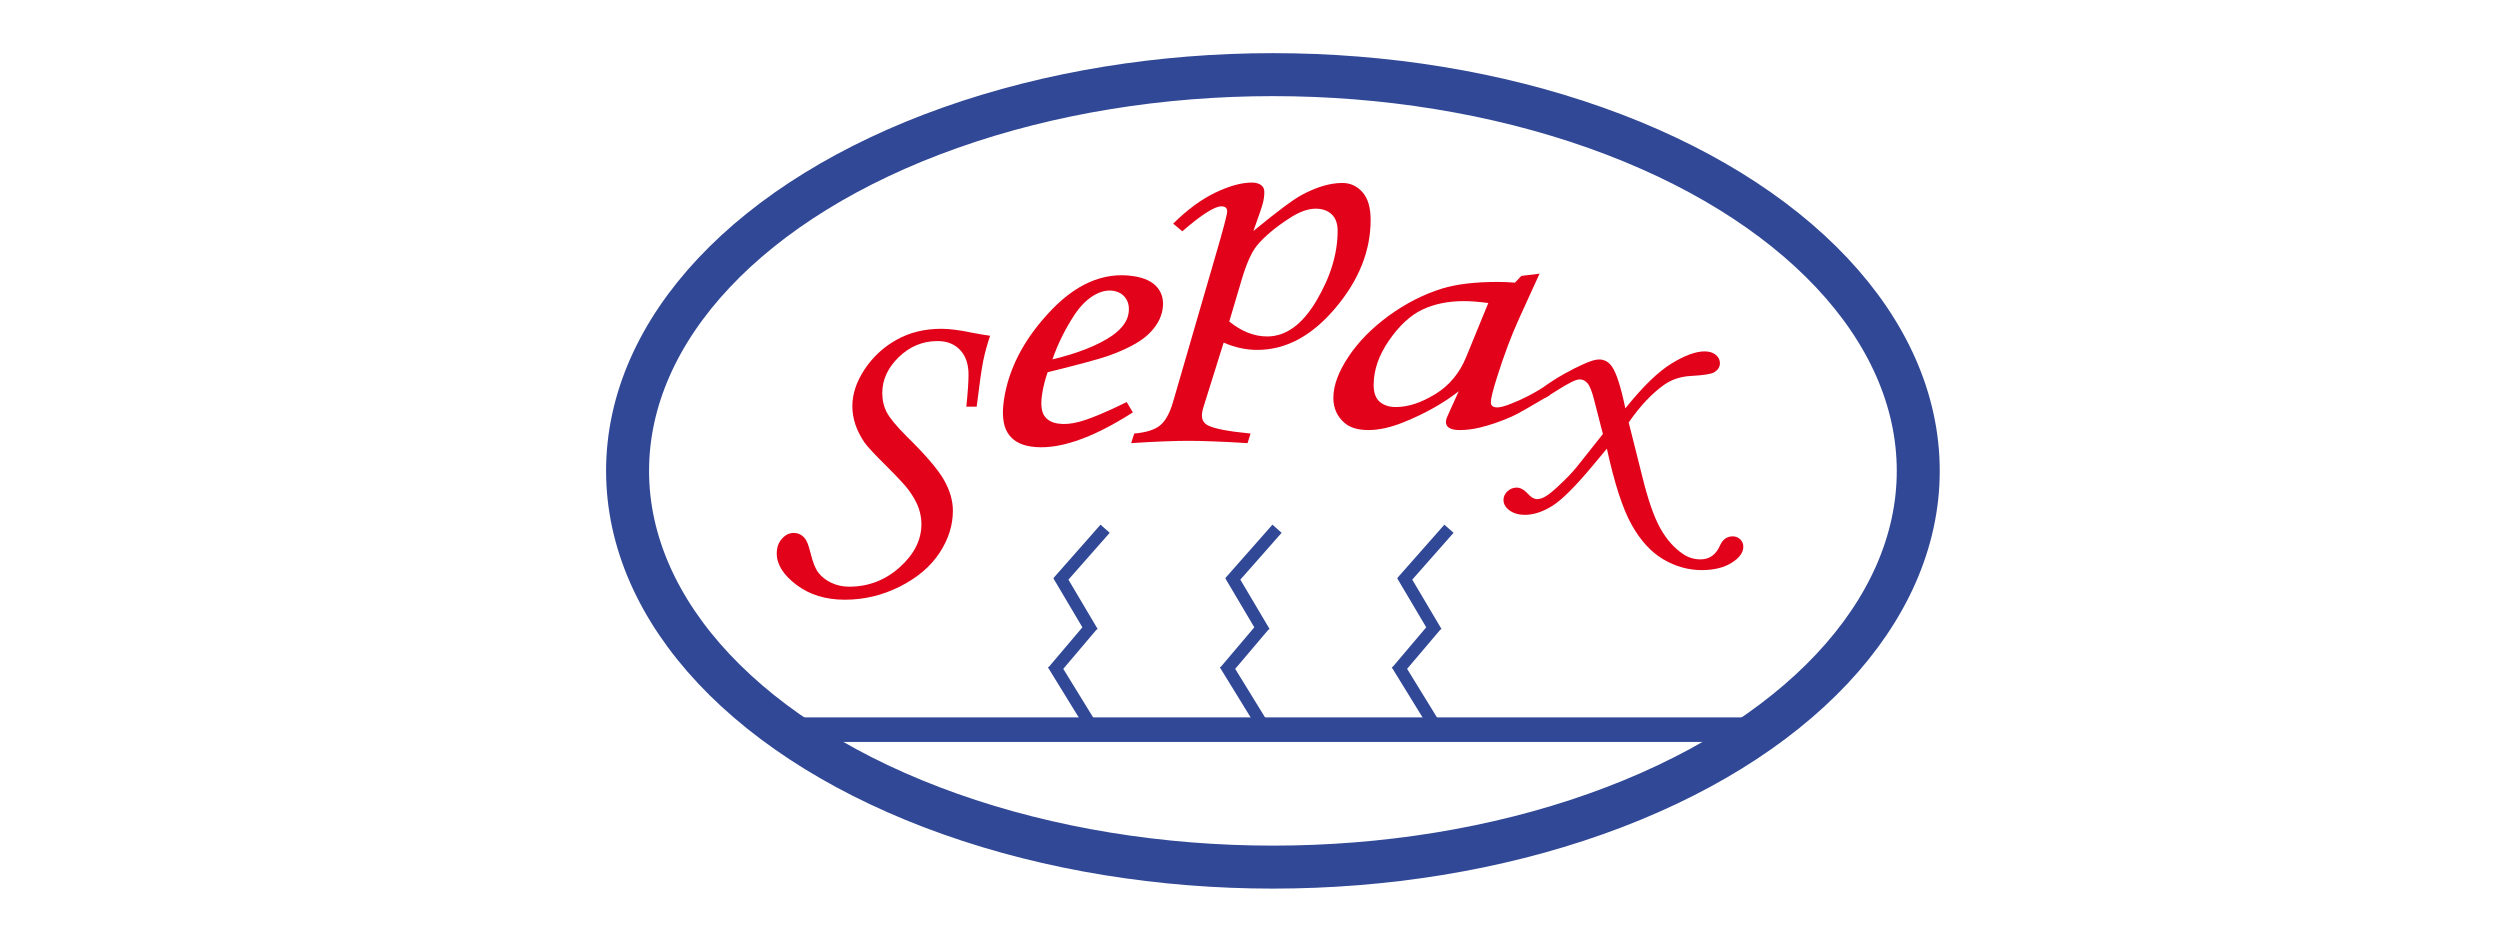 <?xml version="1.0" encoding="utf-8"?>
<!-- Generator: Adobe Illustrator 12.0.0, SVG Export Plug-In . SVG Version: 6.00 Build 51448)  -->
<!DOCTYPE svg PUBLIC "-//W3C//DTD SVG 1.1 Tiny//EN" "http://www.w3.org/Graphics/SVG/1.1/DTD/svg11-tiny.dtd">
<svg  version="1.1" baseProfile="tiny" id="Ebene_1" xmlns:x="http://ns.adobe.com/Extensibility/1.0/" xmlns:i="http://ns.adobe.com/AdobeIllustrator/10.0/" xmlns:graph="http://ns.adobe.com/Graphs/1.0/"
	 xmlns="http://www.w3.org/2000/svg" xmlns:xlink="http://www.w3.org/1999/xlink" xmlns:a="http://ns.adobe.com/AdobeSVGViewerExtensions/3.0/" width="600" height="225"
	 viewBox="0 0 600 225" xml:space="preserve">
<rect fill="#FFFFFF" width="600" height="225"/>
<g>
	<ellipse fill="#FFFFFF" cx="305.545" cy="112.952" rx="156.4" ry="96.546"/>
	<g>
		<g>
			<path fill="#E2031A" d="M234.402,97.607h-2.486c0.354-3.393,0.532-5.961,0.532-7.705c0-2.487-0.668-4.45-2.007-5.888
				c-1.339-1.437-3.153-2.156-5.441-2.156c-3.549,0-6.644,1.281-9.286,3.842c-2.646,2.563-3.966,5.439-3.966,8.631
				c0,1.707,0.362,3.256,1.087,4.643c0.724,1.384,2.326,3.317,4.804,5.799c4.54,4.448,7.517,7.93,8.932,10.445
				c1.417,2.512,2.124,4.961,2.124,7.344c0,3.518-1.074,6.9-3.221,10.154c-2.147,3.256-5.311,5.938-9.49,8.051
				c-4.183,2.109-8.597,3.166-13.244,3.166c-4.585,0-8.45-1.193-11.597-3.572c-3.15-2.383-4.723-4.893-4.723-7.529
				c0-1.416,0.411-2.592,1.231-3.523c0.821-0.934,1.76-1.402,2.823-1.402c1.092,0,1.993,0.434,2.7,1.303
				c0.451,0.516,0.9,1.676,1.352,3.479c0.518,2.191,1.147,3.775,1.894,4.758c0.746,0.98,1.773,1.787,3.085,2.414
				c1.311,0.627,2.745,0.941,4.298,0.941c4.629,0,8.677-1.559,12.141-4.672c3.465-3.109,5.198-6.557,5.198-10.328
				c0-1.289-0.218-2.57-0.654-3.85c-0.436-1.271-1.236-2.717-2.399-4.328c-0.809-1.1-2.602-3.033-5.381-5.808
				c-2.747-2.712-4.476-4.565-5.187-5.567c-1.001-1.449-1.745-2.91-2.23-4.377c-0.485-1.468-0.727-2.927-0.727-4.381
				c0-2.932,0.983-5.885,2.949-8.856c1.966-2.963,4.519-5.329,7.661-7.086c3.142-1.76,6.71-2.639,10.708-2.639
				c1.998,0,4.463,0.313,7.396,0.935c1.675,0.328,3.125,0.57,4.351,0.737c-0.707,2.1-1.252,4.081-1.636,5.939
				C235.604,88.383,235.076,92.078,234.402,97.607z"/>
		</g>
		<g>
			<path fill="#E2031A" d="M270.412,96.501l1.479,2.47c-10.076,6.437-18.274,9.167-24.591,8.176c-2.563-0.4-4.402-1.512-5.502-3.329
				c-1.101-1.822-1.377-4.508-0.822-8.06c1.123-7.169,4.585-13.941,10.393-20.311c6.533-7.25,13.466-10.304,20.794-9.155
				c2.56,0.401,4.431,1.301,5.597,2.702c1.168,1.399,1.589,3.138,1.264,5.212c-0.34,2.176-1.487,4.189-3.441,6.047
				c-1.958,1.854-5.213,3.592-9.765,5.209c-2.275,0.78-7.067,2.072-14.387,3.874c-0.611,1.771-1.047,3.485-1.305,5.141
				c-0.375,2.396-0.226,4.129,0.438,5.204c0.667,1.071,1.774,1.729,3.328,1.971c1.479,0.232,3.167,0.098,5.062-0.403
				C261.502,100.58,265.319,98.994,270.412,96.501z M252.585,86.255c6.211-1.5,11-3.411,14.371-5.73
				c2.3-1.628,3.594-3.401,3.894-5.309c0.224-1.442-0.004-2.654-0.681-3.636c-0.688-0.982-1.677-1.575-2.981-1.779
				c-1.34-0.21-2.724,0.055-4.136,0.795c-1.895,0.976-3.621,2.628-5.174,4.959C255.632,78.977,253.869,82.547,252.585,86.255z"/>
		</g>
		<g>
			<path fill="#E2031A" d="M283.747,55.515l-2.184-1.842c3.394-3.361,6.77-5.842,10.126-7.448c3.358-1.602,6.268-2.406,8.731-2.406
				c0.933,0,1.669,0.193,2.209,0.576c0.543,0.382,0.812,0.944,0.812,1.678c0,0.889-0.123,1.801-0.365,2.737
				c-0.244,0.936-0.999,3.148-2.27,6.644c5.719-4.709,9.623-7.616,11.72-8.727c3.51-1.877,6.729-2.814,9.64-2.814
				c1.907,0,3.516,0.735,4.824,2.207c1.309,1.471,1.964,3.695,1.964,6.668c0,7.423-2.827,14.476-8.472,21.159
				c-5.646,6.688-11.889,10.029-18.732,10.029c-2.691,0-5.383-0.581-8.075-1.745l-4.763,15.207
				c-0.299,0.921-0.448,1.678-0.448,2.265c0,1.143,0.522,1.96,1.564,2.452c1.6,0.771,4.969,1.402,10.109,1.896l-0.725,2.302
				c-6.009-0.368-10.729-0.552-14.161-0.552c-3.546,0-8.136,0.184-13.769,0.552l0.728-2.302c2.841-0.247,4.905-0.894,6.195-1.942
				c1.29-1.049,2.328-2.915,3.113-5.598l10.149-34.952c1.905-6.493,2.858-10.105,2.858-10.838c0-0.797-0.466-1.198-1.396-1.198
				C291.49,49.523,288.363,51.52,283.747,55.515z M295.021,77.158c2.959,2.395,5.991,3.591,9.101,3.591
				c4.496,0,8.436-2.86,11.824-8.585c3.389-5.723,5.087-11.308,5.087-16.759c0-1.744-0.478-3.068-1.434-3.971
				c-0.955-0.901-2.238-1.353-3.85-1.353c-1.801,0-3.822,0.719-6.067,2.159c-3.488,2.233-6.149,4.452-7.985,6.654
				c-1.309,1.595-2.544,4.348-3.706,8.266L295.021,77.158z"/>
		</g>
		<g>
			<path fill="#E2031A" d="M365.126,66.215l4.365-0.53l-4.82,10.565c-1.928,4.206-3.747,9.049-5.462,14.533
				c-0.941,2.982-1.409,4.898-1.409,5.762c0,0.824,0.526,1.234,1.584,1.234c0.676,0,1.757-0.291,3.238-0.872
				c2.625-1.024,5.142-2.298,7.558-3.826l1.79,1.741c-4.863,2.868-7.72,4.52-9.083,5.125c-2.735,1.214-5.335,2.109-7.81,2.688
				c-1.619,0.386-3.196,0.579-4.734,0.579c-1.11,0-1.938-0.165-2.495-0.495c-0.556-0.332-0.831-0.815-0.831-1.448
				c0-0.411,0.169-0.979,0.512-1.692l2.56-5.67c-3.67,2.867-8.045,5.328-13.122,7.387c-3.113,1.278-5.974,1.919-8.575,1.919
				c-2.477,0-4.376-0.573-5.696-1.712c-1.792-1.532-2.689-3.538-2.689-6.017c0-2.953,1.208-6.239,3.616-9.859
				c2.409-3.62,5.644-6.904,9.695-9.859c4.053-2.949,8.317-5.125,12.799-6.52c3.456-1.056,7.892-1.585,13.311-1.585
				c1.364,0,2.752,0.058,4.162,0.173L365.126,66.215z M357.188,72.726c-2.304-0.306-4.241-0.457-5.819-0.457
				c-3.839,0-7.188,0.688-10.049,2.057c-2.856,1.37-5.513,3.833-7.966,7.391c-2.452,3.558-3.677,7.11-3.677,10.655
				c0,1.883,0.49,3.242,1.471,4.071c0.981,0.832,2.262,1.247,3.84,1.247c2.939,0,6.099-1.029,9.469-3.094
				c3.369-2.063,5.842-5.034,7.426-8.911L357.188,72.726z"/>
		</g>
		<g>
			<path fill="#E2031A" d="M370.866,95.469l-0.687-2.386c3.556-2.573,6.938-4.368,9.583-5.572c1.78-0.828,3.107-1.244,3.979-1.244
				c1.274,0,2.295,0.541,3.071,1.629c1.107,1.543,2.197,4.91,3.271,10.102c4.158-5.181,7.835-8.752,11.023-10.719
				c3.186-1.962,5.853-2.946,8-2.946c1.107,0,1.996,0.273,2.668,0.817c0.67,0.546,1.008,1.221,1.008,2.021
				c0,0.892-0.469,1.624-1.408,2.196c-0.674,0.403-2.504,0.688-5.487,0.861c-2.45,0.116-4.597,0.808-6.445,2.086
				c-2.953,2.075-5.801,5.097-8.553,9.072l3.224,12.828c1.375,5.635,2.821,9.813,4.336,12.531c1.506,2.715,3.354,4.799,5.542,6.262
				c1.243,0.828,2.618,1.244,4.131,1.244c2.149,0,3.712-1.115,4.687-3.342c0.637-1.457,1.663-2.184,3.073-2.184
				c0.672,0,1.263,0.234,1.764,0.707c0.505,0.471,0.755,1.064,0.755,1.779c0,1.398-0.931,2.688-2.794,3.857
				c-1.865,1.172-4.259,1.758-7.182,1.758c-3.228,0-6.306-0.865-9.243-2.596c-2.938-1.732-5.478-4.508-7.607-8.33
				c-2.135-3.814-4.106-9.893-5.92-18.218c-0.672,0.772-1.746,2.062-3.222,3.862c-4.231,5.096-7.499,8.37-9.817,9.833
				c-2.315,1.455-4.529,2.186-6.644,2.186c-1.475,0-2.699-0.35-3.674-1.051c-0.971-0.703-1.459-1.543-1.459-2.516
				c0-0.805,0.319-1.5,0.956-2.09c0.639-0.586,1.375-0.881,2.216-0.881c0.872,0,1.759,0.488,2.669,1.469
				c0.771,0.863,1.509,1.295,2.214,1.295c0.467,0,0.988-0.127,1.563-0.385c0.835-0.4,1.959-1.262,3.37-2.576
				c2.011-1.859,3.558-3.463,4.632-4.807l6.238-7.855l-2.062-8.012c-0.542-2.169-1.085-3.563-1.638-4.178
				c-0.555-0.614-1.164-0.921-1.836-0.921c-0.505,0-1.208,0.23-2.113,0.696C375.102,92.708,372.568,94.456,370.866,95.469z"/>
		</g>
		<ellipse fill="none" stroke="#314896" stroke-width="10.315" cx="305.499" cy="113.011" rx="154.882" ry="95.097"/>
		<line fill="none" stroke="#314896" stroke-width="5.894" x1="189.026" y1="175.119" x2="420.112" y2="175.119"/>
		<path fill="none" stroke="#314896" stroke-width="2.947" d="M261.255,173.207l-8.495-13.814 M265.229,126.898l-11.24,12.744
			 M254.077,138.045l8.098,13.674 M252.656,161.234l9.571-11.295"/>
		<path fill="none" stroke="#314896" stroke-width="2.947" d="M302.516,173.207l-8.496-13.814 M306.488,126.898l-11.24,12.744
			 M295.337,138.045l8.101,13.674 M293.917,161.234l9.57-11.295"/>
		<path fill="none" stroke="#314896" stroke-width="2.947" d="M343.776,173.207l-8.496-13.814 M347.749,126.898l-11.24,12.744
			 M336.597,138.045l8.1,13.674 M335.176,161.234l9.573-11.295"/>
	</g>
</g>
</svg>
